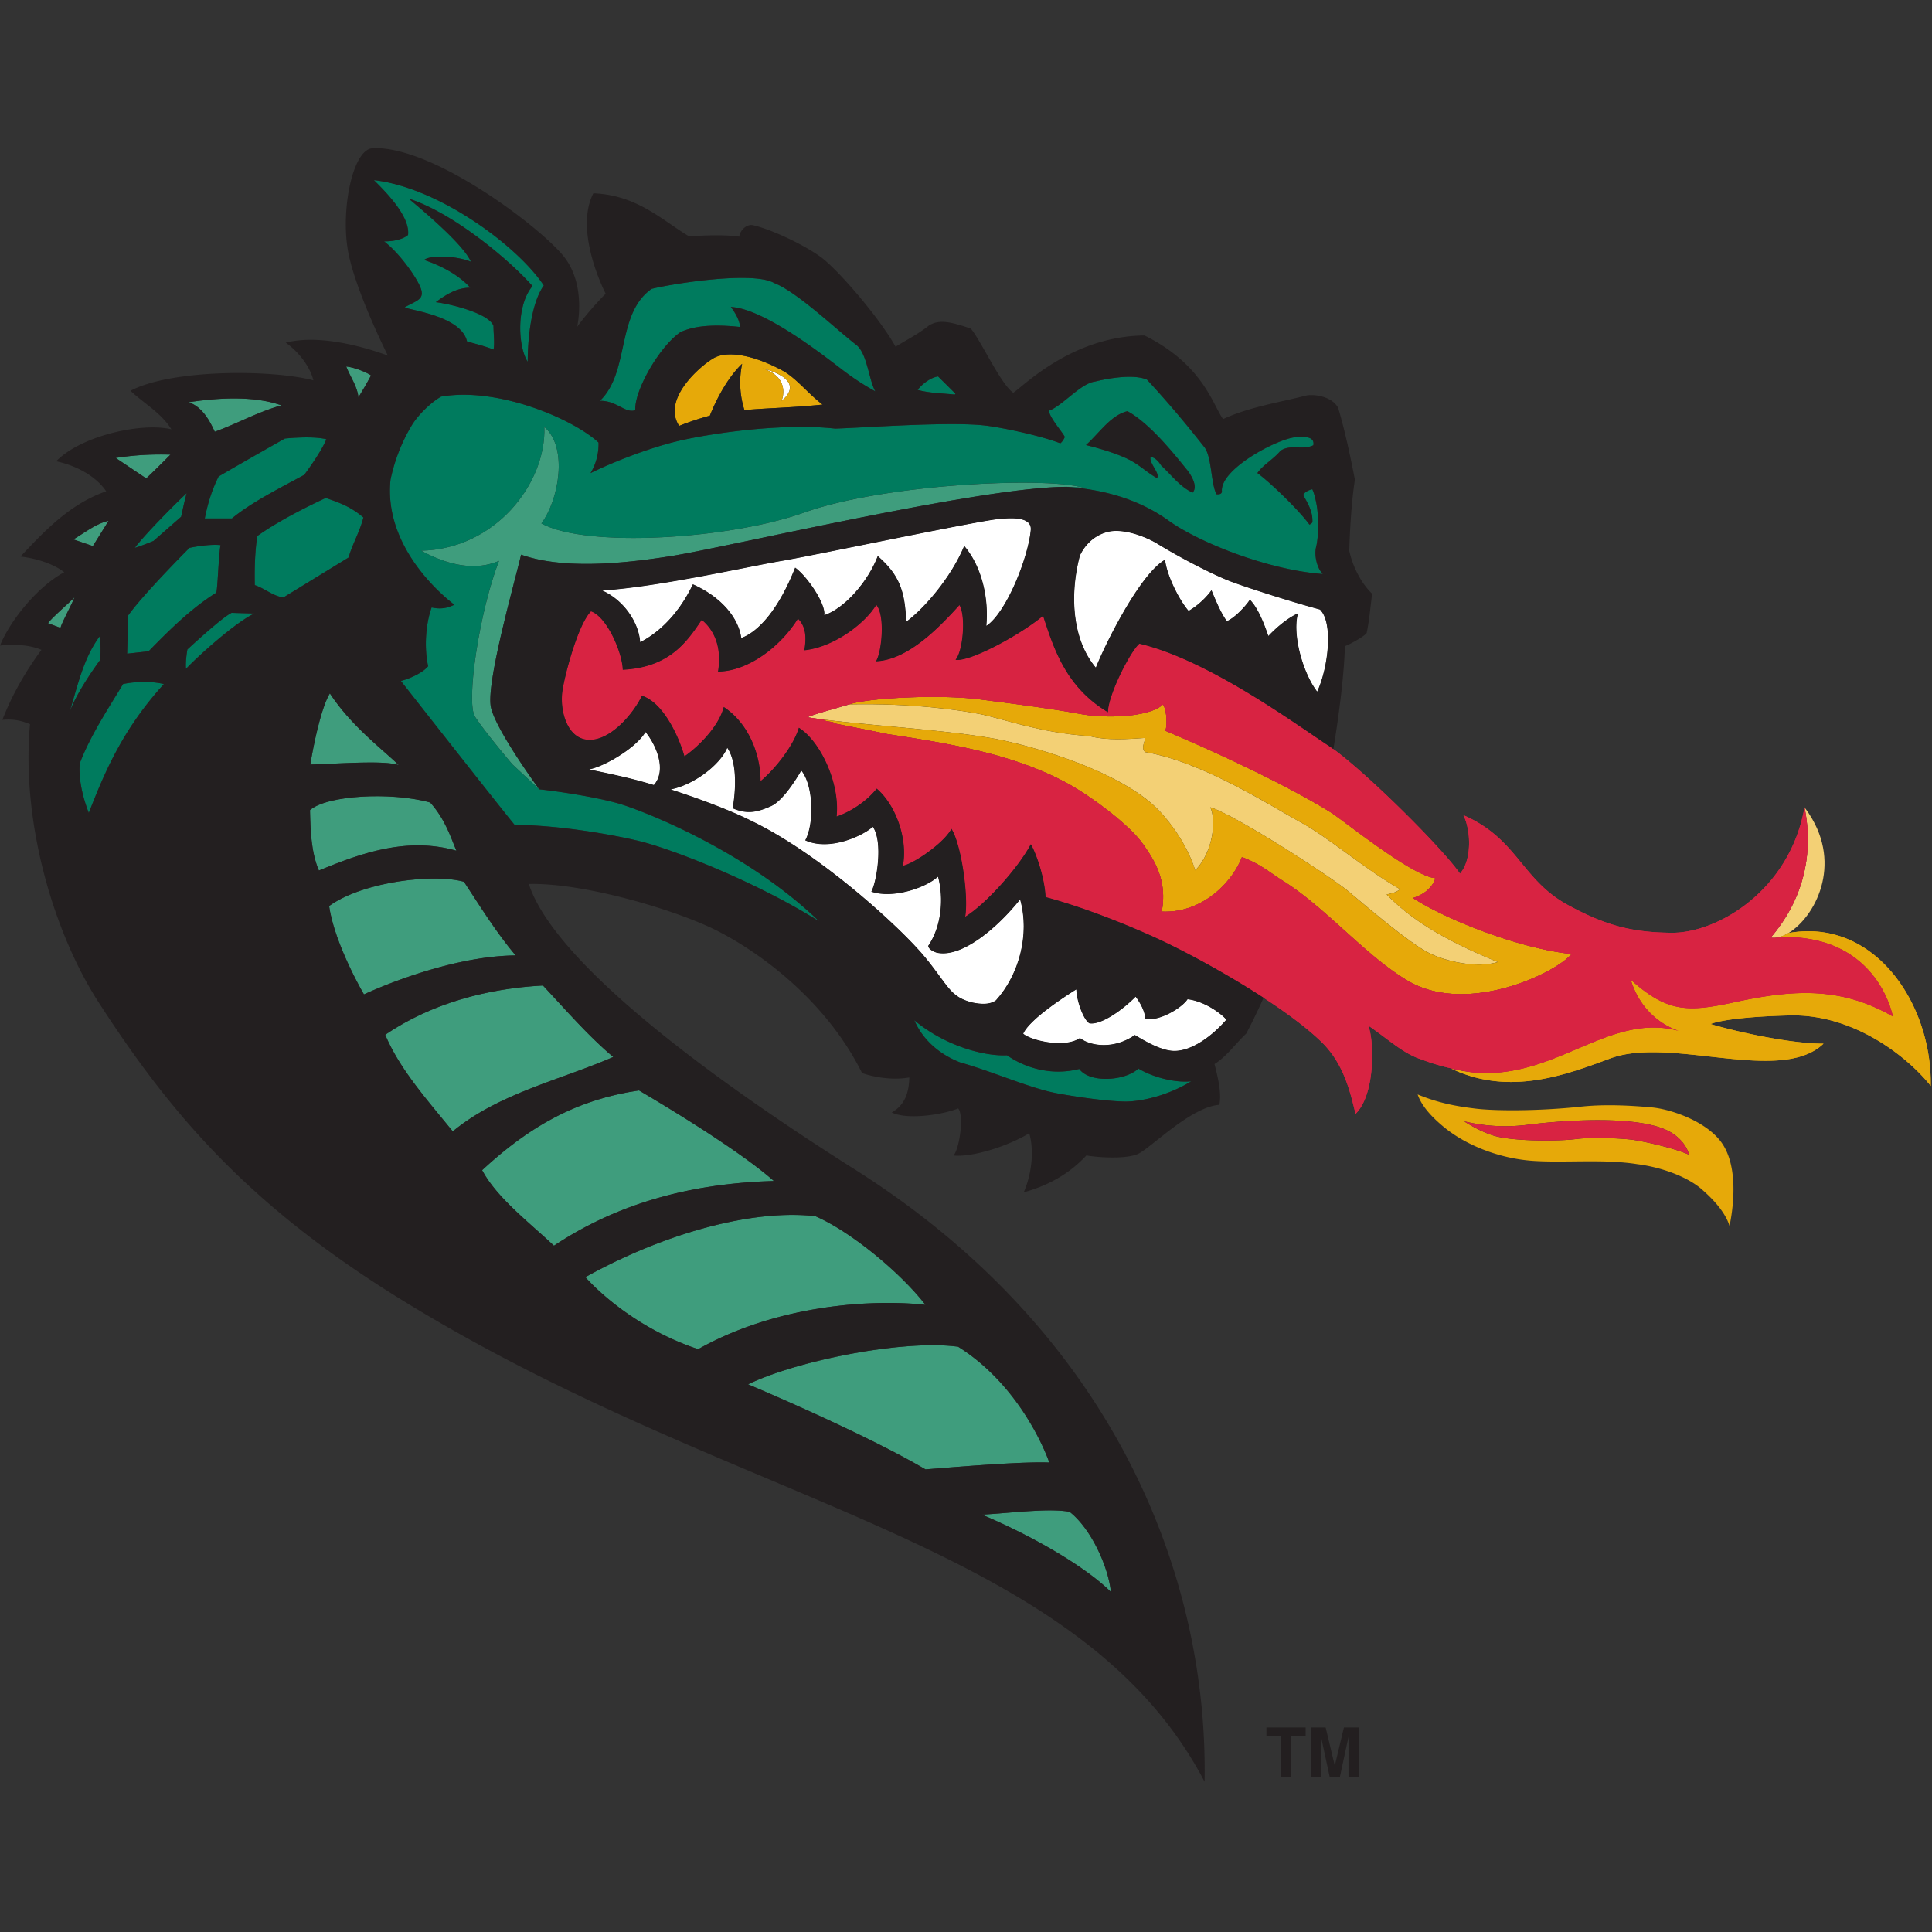 <svg xmlns="http://www.w3.org/2000/svg" width="200" height="200"><rect width="100%" height="100%" fill="#333333" stroke="none"/><g fill="none" fill-rule="evenodd"><path fill="#FFF" d="M103.311 53.74c-2.449.25-19.338 3.824-22.42 4.331-3.085.508-12.576 2.675-18.537 3.06 2.286 1.02 3.789 3.383 3.916 5.344 1.225-.613 3.668-2.247 5.455-5.992 2.936 1.312 4.726 3.459 5.013 5.563 1.79-.665 3.864-2.965 5.575-7.29 1.336.98 3.208 3.836 3.013 4.926 2.112-.707 4.527-3.475 5.538-6.123 2.192 1.91 2.84 3.59 2.94 6.806 1.76-1.284 4.624-4.504 6.009-7.86 1.9 2.225 2.553 5.573 2.29 8.289 2.124-1.425 4.344-7.152 4.597-9.92.134-1.474-2.251-1.25-3.389-1.135m24.165 6.487c-1.78-.662-5.281-2.464-7.659-3.93-1.163-.715-3.537-1.65-5.157-1.23-1.621.417-2.5 1.636-2.872 2.46-1.038 3.928-.85 8.605 1.651 11.588 1.062-2.676 4.64-9.767 7.168-11.176.196 1.714 1.534 4.281 2.44 5.3.97-.551 1.862-1.435 2.366-2.142.422 1.03.98 2.372 1.59 3.203.772-.307 1.89-1.482 2.384-2.221.875.873 1.52 2.608 1.914 3.76.743-.81 2.004-1.885 3.065-2.346-.615 2.258.55 6.241 1.988 8.104 1.15-2.49 1.685-7.146.28-8.494-3.037-.819-7.377-2.214-9.158-2.876m-8.911 45.237c-.06-.796-.516-1.626-1.004-2.287-1.196 1.24-3.516 2.962-4.777 2.762-.504-.234-1.293-2.013-1.366-3.515-.921.575-4.81 3.047-5.494 4.584.764.689 4.297 1.543 5.869.444 1.136.87 3.552 1.178 5.685-.31 1.103.661 2.712 1.603 4.008 1.643 1.943.06 4.15-1.698 5.465-3.235-.64-.718-2.317-1.903-4.013-2.108-.62.947-3.02 2.337-4.373 2.022m-17.871-1.679c.829.165 1.742.244 2.403-.233 2.392-2.657 3.516-6.81 2.503-10.435-2.379 2.972-6.075 6.099-8.644 5.503 0 0-.844-.254-.868-.705 1.367-2.013 1.624-4.88 1.015-7.16-1.216 1.127-4.663 2.336-6.908 1.548.548-.952 1.245-5.157.157-6.71-1.008.925-4.482 2.562-6.994 1.4.953-1.771.842-5.715-.411-7.226 0 0-1.688 3.047-3.125 3.686-1.258.56-2.41.93-3.985.216.243-1.23.607-4.554-.548-6.252-.773 1.823-3.548 3.867-5.855 4.306 0 0 5.173 1.627 8.513 3.332 7.08 3.445 15.356 11.043 17.808 14.026 2.45 2.981 2.572 4.129 4.939 4.704M66.82 75.776c-.882 1.576-4.187 3.564-5.835 3.875 2.185.45 4.525.935 6.699 1.615 1.343-1.523.283-4.08-.864-5.49m14.086-34.273c2.779-2.314-1.978-3.37-1.978-3.37 3.038.973 1.978 3.37 1.978 3.37"/><path fill="#FFF" d="M71.725 60.483c-1.787 3.745-4.23 5.379-5.455 5.992-.127-1.96-1.63-4.324-3.916-5.343 5.961-.386 15.452-2.553 18.536-3.06 3.083-.508 19.972-4.082 22.421-4.333 1.138-.115 3.523-.339 3.39 1.136-.254 2.767-2.474 8.494-4.597 9.919.262-2.716-.39-6.064-2.291-8.289-1.385 3.356-4.249 6.576-6.009 7.86-.1-3.216-.748-4.895-2.94-6.806-1.011 2.648-3.426 5.416-5.538 6.123.195-1.09-1.677-3.947-3.013-4.925-1.71 4.324-3.784 6.624-5.575 7.29-.287-2.105-2.077-4.252-5.013-5.564m64.629 11.113c-1.439-1.863-2.603-5.846-1.988-8.104-1.06.46-2.322 1.537-3.065 2.345-.394-1.15-1.039-2.886-1.914-3.759-.495.739-1.612 1.914-2.385 2.221-.61-.83-1.167-2.173-1.59-3.203-.503.707-1.396 1.59-2.366 2.142-.905-1.019-2.243-3.586-2.44-5.3-2.527 1.409-6.105 8.5-7.167 11.176-2.5-2.983-2.689-7.66-1.65-11.588.37-.824 1.25-2.043 2.871-2.46 1.62-.42 3.994.515 5.157 1.23 2.378 1.466 5.88 3.268 7.659 3.93 1.78.662 6.121 2.057 9.159 2.876 1.404 1.348.869 6.003-.281 8.494m-14.868 37.188c-1.296-.04-2.905-.982-4.008-1.643-2.133 1.488-4.55 1.18-5.685.31-1.572 1.1-5.105.245-5.869-.444.683-1.537 4.573-4.01 5.494-4.584.073 1.502.862 3.281 1.366 3.515 1.26.2 3.58-1.522 4.777-2.762.488.66.944 1.491 1.004 2.287 1.353.315 3.753-1.075 4.373-2.022 1.696.205 3.373 1.39 4.013 2.108-1.314 1.537-3.522 3.295-5.465 3.235m-18.389-5.233c-.66.477-1.574.398-2.403.233-2.367-.575-2.489-1.723-4.94-4.704-2.451-2.983-10.728-10.581-17.807-14.026-3.34-1.705-8.513-3.332-8.513-3.332 2.307-.439 5.082-2.483 5.855-4.306 1.155 1.698.791 5.023.548 6.252 1.575.714 2.727.345 3.985-.216 1.437-.639 3.125-3.686 3.125-3.686 1.253 1.511 1.364 5.455.411 7.227 2.512 1.161 5.986-.476 6.994-1.4 1.088 1.552.391 5.757-.157 6.71 2.245.787 5.692-.422 6.908-1.55.61 2.28.352 5.148-1.015 7.161.024.45.868.705.868.705 2.569.596 6.265-2.531 8.644-5.503 1.013 3.624-.11 7.778-2.503 10.435M67.684 81.266c-2.174-.68-4.514-1.165-6.7-1.615 1.65-.31 4.954-2.299 5.836-3.875 1.147 1.41 2.207 3.967.864 5.49"/><path fill="#F3D075" d="M183.303 97.062c.268.053.565.034.878-.048h.002c.308-.08.634-.225.962-.424 2.697-1.63 5.624-6.999 2.137-12.328-.02-.028-.034-.056-.053-.084h-.002v-.003q-.2-.3-.426-.6c.586 2.86.945 8.282-3.498 13.487m-63.185-13.006c1.96 2.129 3.098 4.406 3.614 6.047 1.897-1.967 2.186-5.258 1.554-6.534 2.565.775 12.44 7.159 14.232 8.647 1.79 1.492 6.174 5.263 8.324 6.39 1.82.954 5.07 1.643 7.211.986-5.924-2.436-9.092-4.529-11.508-6.997.482-.109.914-.162 1.394-.539-3.657-2.086-7.409-5.368-10.337-6.956-2.93-1.586-10.09-6.25-16.047-7.24-.458-.394-.057-1.015.006-1.47-1.805.118-3.913.301-5.838-.203-5.011-.295-9.142-1.867-11.432-2.296-2.14-.402-6.891-1.11-13.381-.975-.146.055-.647.196-1.258.368-1.198.338-2.827.798-3.051.972.502.081 1.061.159 1.662.234 5.41.686 14.319 1.185 18.829 2.212 5.289 1.197 12.732 3.775 16.026 7.354"/><path fill="#E6A909" d="M168.994 117.987c-.953-.129-4.045-.307-5.863-.072-1.815.234-6.27.234-8.288-.296-1.032-.273-2.224-.865-3.278-1.54 1.913.46 4.112.675 6.638.35 3.262-.413 11.33-1.072 14.603.7.916.497 1.782 1.366 2.038 2.403-1.778-.772-4.9-1.414-5.85-1.545m9.217.286c-.488-.679-1.17-1.266-1.939-1.761-1.735-1.113-3.91-1.746-5.275-1.874-1.969-.18-4.744-.354-7.264-.086-4.66.496-9.041.444-10.953.214-1.139-.138-2.256-.303-3.449-.611a19 19 0 0 1-2.577-.86c.41 1.2 1.441 2.304 2.577 3.26l.173.143c2.362 1.933 5.8 3.222 9.09 3.466s7.384-.21 10.907.352c2.434.308 5.087 1.254 6.633 2.572.049.041.091.081.138.124 1.467 1.282 2.449 2.596 2.768 3.71.584-2.866.721-6.487-.83-8.649m21.658-5.861c.14-8.522-5.838-17.42-14.723-15.822a3.7 3.7 0 0 1-.964.424c10.245-.356 11.76 8.206 11.76 8.206-5.318-3.051-10.16-2.821-16.327-1.484-4.903 1.066-6.99 1.086-10.797-2.31.83 2.753 2.799 4.554 4.954 5.288-7.276-1.977-12.843 5.216-21.464 4.282a15 15 0 0 1-2.05-.365c6.007 2.856 11.837.637 16.448-1.068 6.261-2.319 17.61 2.732 22.064-1.523-3.279.013-8.695-1.147-11.695-2.03 0 0 1.439-.723 8.185-.895 6.75-.172 12.368 4.444 14.609 7.297"/><path fill="#E6A909" d="M199.868 112.412c.14-8.522-5.838-17.42-14.723-15.822a3.7 3.7 0 0 1-.962.424c10.244-.355 11.759 8.206 11.759 8.206-5.319-3.051-10.16-2.821-16.328-1.484-4.903 1.066-6.99 1.086-10.797-2.31.83 2.753 2.799 4.554 4.954 5.288-7.276-1.977-12.843 5.216-21.464 4.282a15 15 0 0 1-2.05-.365c6.007 2.856 11.837.637 16.448-1.068 6.261-2.319 17.61 2.732 22.064-1.523-3.279.013-8.695-1.147-11.695-2.03 0 0 1.439-.723 8.185-.895 6.75-.172 12.368 4.444 14.609 7.297m-37.176-13.658c-5.207-.524-12.807-3.449-16.417-5.788 1.189-.39 2.015-1.09 2.322-2.057-2.423-.195-9.61-6.055-10.874-6.836-6.51-4.024-17.08-8.425-17.08-8.425.218-.652.121-2.257-.264-2.717-1.26 1.235-5.643 1.523-8.637.96-2.993-.563-8.23-1.223-10.423-1.505-3.894-.5-11.33-.176-13.41.53 6.49-.135 11.241.573 13.382.975 2.29.429 6.42 2 11.432 2.296 1.925.504 4.033.32 5.838.203-.063.455-.464 1.076-.006 1.47 5.957.99 13.117 5.654 16.047 7.24 2.928 1.588 6.68 4.87 10.337 6.956-.48.377-.912.43-1.394.539 2.416 2.468 5.584 4.561 11.508 6.997-2.14.657-5.39-.032-7.211-.985-2.15-1.128-6.534-4.9-8.324-6.39-1.792-1.489-11.667-7.873-14.232-8.648.632 1.276.343 4.567-1.554 6.534-.516-1.641-1.653-3.918-3.614-6.047-3.294-3.579-10.737-6.157-16.026-7.354-4.51-1.027-13.419-1.526-18.83-2.212.222.28.947.135 1.181.414.336.068 4.027.786 5.375 1.081 6.447.993 13.257 2.052 19.021 5.296 2.622 1.522 6.13 4.208 7.462 6.07 1.333 1.864 2.534 3.935 1.959 7.017 4.154.212 7.304-3.01 8.306-5.642 2.004.771 2.805 1.559 4.178 2.418 4.511 2.81 8.528 7.718 12.947 10.36 6.14 3.669 15.374-.767 17.001-2.75M80.906 41.503s1.06-2.397-1.978-3.37c0 0 4.757 1.056 1.978 3.37m-3.845.95c2.419-.219 5.148-.254 8.101-.572-1.373-.989-2.732-2.747-4.13-3.505-3.29-1.78-5.875-2.038-7.155-1.3-1.364.785-5.397 4.231-3.57 7.016 0 0 1.1-.476 2.964-1.004l.212-.055c.817-2.063 2.033-4.143 3.341-5.368a9.5 9.5 0 0 0 .237 4.789"/><path fill="#D82342" d="M145.69 101.504c-4.418-2.642-8.435-7.55-12.946-10.36-1.373-.86-2.174-1.647-4.178-2.418-1.002 2.632-4.152 5.854-8.306 5.642.575-3.082-.626-5.153-1.959-7.017-1.333-1.862-4.84-4.548-7.462-6.07-5.764-3.244-12.574-4.303-19.021-5.296-1.348-.295-5.039-1.013-5.375-1.081-.234-.279-.96-.135-1.18-.414-.6-.075-1.16-.153-1.662-.234.224-.174 1.853-.634 3.051-.972.138-.099.44-.202 1.258-.368 2.08-.706 9.515-1.03 13.41-.53 2.192.282 7.43.942 10.422 1.505 2.994.563 7.377.275 8.637-.96.385.46.482 2.065.264 2.717 0 0 10.57 4.4 17.08 8.425 1.264.78 8.451 6.64 10.874 6.836-.307.967-1.133 1.666-2.322 2.057 3.61 2.339 11.21 5.264 16.417 5.788-1.627 1.983-10.862 6.419-17.001 2.75m38.491-4.49c-.313.082-.61.1-.878.048 4.443-5.205 4.084-10.628 3.498-13.487-1.518 8.624-9.043 13.042-13.79 12.988-4.061-.047-6.78-.74-10.7-2.874-4.84-2.633-5.182-6.84-10.82-9.303.768 1.53.912 4.61-.354 6.054-1.793-2.603-9.482-10.259-13.106-12.893a17 17 0 0 0-.516-.361c-3.58-2.365-12.459-8.878-19.565-10.553-.927.779-3.237 5.29-3.255 7.096-4.384-2.61-5.624-6.636-6.717-9.98-2.39 1.999-7.635 4.818-9.063 4.551.766-.888 1.086-4.484.41-5.661-1.902 2.085-5.228 5.686-8.649 5.82.56-.83 1.005-4.643.04-5.848-1.183 1.956-4.414 4.396-7.455 4.706.154-.924.313-2.32-.658-3.273-1.82 2.939-5.203 5.463-8.274 5.478.355-2.186-.163-4.102-1.687-5.356-1.524 2.283-3.35 4.93-8.175 5.167-.042-1.74-1.617-5.462-3.284-6.047-1.394 1.389-2.836 7.012-2.987 8.457-.214 2.076.649 5.076 3.133 4.829 2.147-.217 4.303-2.831 5.12-4.551 2.243.698 3.86 4.314 4.404 6.272 1.233-.838 3.523-2.972 4.069-5.108 2.719 1.79 3.82 5.145 3.813 7.674 1.581-1.312 3.444-3.746 3.961-5.528 2.259 1.422 4.278 5.791 3.91 9.195 1.334-.456 3.017-1.472 4.15-2.89 2.016 1.707 3.234 5.286 2.716 7.979 1.09-.188 4.24-2.337 5.019-3.82 1.01 1.555 1.8 6.994 1.426 9.106 2.16-1.323 5.527-5.118 6.795-7.513.665 1.18 1.453 3.684 1.523 5.476 4.07 1.075 9.23 3.155 12.498 4.73 2.642 1.275 6.55 3.398 10.071 5.692 2.326 1.517 4.486 3.107 5.995 4.575 2.342 2.277 2.987 5.24 3.526 7.446 2.146-2.097 1.9-7.909 1.295-9.153 2.032 1.364 3.658 2.958 5.592 3.537 1.455.573 3.247 1.012 5.095 1.305 8.62.934 14.188-6.26 21.464-4.282-2.155-.734-4.123-2.535-4.954-5.287 3.807 3.395 5.894 3.375 10.797 2.309 6.168-1.337 11.01-1.567 16.328 1.484 0 0-1.516-8.562-11.76-8.206"/><path fill="#D82342" d="M145.69 101.504c-4.418-2.642-8.435-7.55-12.946-10.36-1.373-.86-2.174-1.647-4.178-2.418-1.002 2.632-4.152 5.854-8.306 5.642.575-3.082-.626-5.153-1.959-7.017-1.333-1.862-4.84-4.548-7.462-6.07-5.764-3.244-12.574-4.303-19.021-5.296-1.348-.295-5.039-1.013-5.375-1.081-.234-.279-.96-.135-1.18-.414-.6-.075-1.16-.153-1.662-.234.224-.174 1.853-.634 3.051-.972.61-.172 1.112-.313 1.258-.368 2.08-.706 9.515-1.03 13.41-.53 2.192.282 7.43.942 10.422 1.505 2.994.563 7.377.275 8.637-.96.385.46.482 2.065.264 2.717 0 0 10.57 4.4 17.08 8.425 1.264.78 8.451 6.64 10.874 6.836-.307.967-1.133 1.666-2.322 2.057 3.61 2.339 11.21 5.264 16.417 5.788-1.627 1.983-10.862 6.419-17.001 2.75m28.081 5.21c-2.155-.734-4.123-2.535-4.954-5.287 3.807 3.395 5.894 3.375 10.797 2.309 6.168-1.337 11.01-1.567 16.328 1.484 0 0-1.515-8.56-11.759-8.206h-.002c-.313.082-.61.1-.878.048 4.443-5.205 4.084-10.628 3.498-13.487-1.518 8.624-9.043 13.042-13.79 12.988-4.061-.047-6.78-.74-10.7-2.874-4.84-2.633-5.182-6.84-10.82-9.303.768 1.53.912 4.61-.354 6.054-1.883-2.733-10.272-11.044-13.622-13.254-3.58-2.365-12.459-8.878-19.565-10.553-.927.779-3.237 5.29-3.255 7.096-4.384-2.61-5.624-6.636-6.717-9.98-2.39 1.999-7.635 4.818-9.063 4.551.766-.888 1.086-4.484.41-5.661-1.902 2.085-5.228 5.686-8.649 5.82.56-.83 1.005-4.643.04-5.848-1.183 1.956-4.414 4.396-7.455 4.706.154-.924.313-2.32-.658-3.273-1.82 2.939-5.203 5.463-8.274 5.478.355-2.186-.163-4.102-1.687-5.356-1.524 2.283-3.35 4.93-8.175 5.167-.042-1.74-1.617-5.462-3.284-6.047-1.394 1.389-2.836 7.012-2.987 8.457-.214 2.076.649 5.076 3.133 4.829 2.147-.217 4.303-2.831 5.12-4.551 2.243.698 3.86 4.314 4.404 6.272 1.233-.838 3.523-2.972 4.069-5.108 2.719 1.79 3.82 5.145 3.813 7.674 1.581-1.312 3.444-3.746 3.961-5.528 2.259 1.422 4.278 5.791 3.91 9.195 1.334-.456 3.017-1.472 4.15-2.89 2.016 1.707 3.234 5.286 2.716 7.979 1.09-.188 4.24-2.337 5.019-3.82 1.01 1.555 1.8 6.994 1.426 9.106 2.16-1.323 5.527-5.118 6.795-7.513.665 1.18 1.453 3.684 1.523 5.476 4.07 1.075 9.23 3.155 12.498 4.73 4.389 2.117 12.27 6.579 16.066 10.267 2.342 2.277 2.987 5.24 3.526 7.446 2.146-2.097 1.9-7.909 1.295-9.153 2.032 1.364 3.658 2.958 5.592 3.537 1.455.573 3.247 1.012 5.095 1.305 8.62.934 14.188-6.26 21.464-4.282m-.966 10.416c-3.273-1.773-11.34-1.114-14.603-.7a18.2 18.2 0 0 1-6.638-.352c1.054.676 2.246 1.268 3.278 1.54 2.017.53 6.473.53 8.288.297 1.818-.235 4.91-.057 5.863.072.95.131 4.072.773 5.85 1.545-.256-1.037-1.122-1.906-2.038-2.403"/><path fill="#3F9D7D" d="m4.973 64.514 1.289.483c.148-.591 1.252-2.577 1.448-3.168-.394.444-2.441 2.193-2.737 2.685m6.267-10.602c-1.33.296-2.465 1.234-3.647 1.925l2.021.69zm6.409-6.851c-2.12-.051-3.746.049-5.67.344l3.156 2.12c.79-.741 1.824-1.775 2.514-2.464m4.585-2.367c2.317-.837 4.534-2.089 6.9-2.73-2.91-1.034-6.652-.771-9.612-.327 1.48.494 2.238 2.045 2.712 3.057m16.173-5.823c-.325-.27-1.685-.845-2.565-.93.393 1.035 1.161 2.06 1.26 3.194.798-1.3 1.305-2.264 1.305-2.264m44.837 14.187c-7.732 2.762-22.57 3.689-27.2 1.125 1.795-2.412 2.797-7.852.306-9.985.2 5.856-5.1 12.656-12.763 12.805 3.012 1.64 5.775 2.058 8.068 1.057-2.047 5.314-3.44 14.654-2.48 16.136 1.047 1.625 3.865 4.929 3.865 4.929l2.78 2.586s-4.428-6.033-4.989-8.445 2.3-12.437 3.113-15.84v-.007c4.154 1.472 10.047 1.032 15.705.116 5.877-.947 32.065-7.164 40.785-7.138.887.002 1.592.067 2.078.212-3.445-1.358-20.834-.565-29.268 2.449M115 164.796c-.251-2.549-2.021-6.529-4.27-8.291-2.139-.418-6.38.15-9.081.29 5.953 2.517 11.057 5.705 13.351 8.001M34.148 71.78c-.955 1.552-1.777 5.783-2.021 7.364 2.995-.08 7.602-.454 9.148.055-1.62-1.584-4.911-4.03-7.127-7.419m13.096 16.286c-.571-1.36-1.173-3.283-2.71-4.988-4.095-1.132-10.747-.74-12.443.79.046 2.127.12 4.362.922 6.25 4.485-1.859 9.195-3.49 14.231-2.052m.788 3.218c-2.996-.863-10.38-.07-13.96 2.507.574 4.008 3.606 9.149 3.606 9.149s8.313-3.959 15.7-4.035c-2.01-2.382-3.658-5.054-5.346-7.621m-1.162 25.833c4.8-3.953 11.122-5.308 16.614-7.7-2.59-2.176-4.893-4.854-7.274-7.397-5.745.3-11.545 1.84-16.333 5.097 1.506 3.596 4.46 6.884 6.993 10m10.475 11.837c6.924-4.606 14.683-6.474 22.77-6.698-3.382-2.98-10.252-7.194-13.968-9.375-6.392.944-11.253 3.642-16.238 8.255 1.504 2.843 4.914 5.446 7.436 7.818m14.925 10.714c8.163-4.593 17.957-5.201 23.534-4.593-2.678-3.443-7.845-7.653-11.417-9.184-6.888-.765-16.132 2.05-23.79 6.315 0 0 4.21 4.975 11.672 7.462m23.535 12.439c3.561-.275 10.035-.827 12.82-.705 0 0-2.552-7.653-9.439-11.99-5.614-.766-16.584 1.404-21.749 3.892 0 0 11.86 4.973 18.368 8.803"/><path fill="#007B5E" d="M116.714 42.567c2.533 1.359 5.514 5.303 6.107 6.002.375.441 1.257 1.737.643 2.421-1.28-.565-2.13-1.749-3.258-2.802-.213-.329-.576-.823-1.097-.893-.207.628 1.033 1.742.663 2.196-1.097-.595-1.87-1.455-3.17-2.047-1.3-.595-2.963-1.077-4.182-1.37 1.35-1.202 2.55-3.093 4.294-3.507M55.819 81.71l-2.78-2.586s-2.817-3.304-3.865-4.929c-.958-1.482.434-10.822 2.481-16.136-2.293 1.001-5.056.583-8.068-1.057 7.664-.149 12.964-6.949 12.763-12.805 2.491 2.133 1.489 7.573-.305 9.985 4.63 2.564 19.467 1.637 27.199-1.125 8.434-3.014 25.823-3.807 29.268-2.45-.486-.144-1.191-.21-2.078-.211 3.818.288 7.45 1.268 10.573 3.522 2.977 2.148 10.136 5.081 15.934 5.504-.612-.594-.913-1.943-.697-2.802.321-1.287.188-3.43.106-4.027s-.293-1.555-.504-1.95c-.366.096-.704.224-.95.584.487.884 1.002 1.708.964 2.787-.03.164-.18.23-.306.293-1.135-1.553-4.035-4.343-5.388-5.338.617-.879 1.596-1.363 2.396-2.307 1.07-.713 2.261-.02 3.394-.567.199-1.054-1.315-.873-1.806-.84-1.879.134-7.893 3.313-7.659 5.622-.031.327-.397.291-.551.291-.608-1.084-.479-3.966-1.298-4.92-1.917-2.434-3.71-4.574-5.904-6.946-1.738-.764-5.38.196-5.38.196-1.497.185-3.396 2.534-4.773 3.016.027.686 1.517 2.365 1.64 2.726-.093.228-.277.522-.464.652-1.92-.758-5.879-1.61-7.718-1.833-3.687-.451-12.753.23-15.595.309-5.379-.592-12.646.46-16.08 1.247-3.133.716-7.088 2.29-9.236 3.363a5.83 5.83 0 0 0 .828-3.166c-2.69-2.488-10.491-5.782-16.302-4.753-1.063.618-2.319 1.834-2.995 2.91a18.1 18.1 0 0 0-2.238 5.696c-.626 5.972 3.813 10.767 6.61 12.94-.436.191-1.151.548-2.354.278-.586 1.63-.801 4.064-.361 6.086-.583.697-1.871 1.27-2.82 1.521 0 0 9.001 11.48 11.768 14.901 4.213.024 9.55.877 12.875 1.67 3.325.796 12.026 4.153 18.657 8.32-7.634-7.389-18.443-11.539-20.795-12.21-2.353-.673-6.413-1.285-8.186-1.461M15.89 55.995l2.863-2.505s.357-1.72.573-2.434c-1.036.938-4.367 4.297-5.369 5.657.93-.289 1.932-.718 1.932-.718m-5.586 9.896c-1.774 2.417-2.316 5.375-3.204 8.137.693-2.27 3.278-5.72 3.278-5.72s.11-1.623-.074-2.417m2.437 4.922c-1.528 2.515-3.449 5.45-4.483 8.212-.149 1.627.332 3.6.936 5.128 1.757-4.534 3.619-8.758 7.77-13.34-1.182-.296-2.934-.286-4.223 0m.521-7.09-.098 3.945 2.22-.248c2.07-2.118 4.386-4.434 7-6.061.147-.346.235-3.717.443-4.933-1.337-.13-3.214.287-3.214.287s-4.784 4.786-6.351 7.01m6.137 3.51s-.215 1.146-.144 2.004c1.504-1.574 5.313-4.938 7.088-5.725l-2.364-.072c-1.059.513-4.58 3.793-4.58 3.793M21.2 53.667h2.809c2.021-1.676 5.12-3.227 7.485-4.509 0 0 1.701-2.258 2.293-3.686-1.473-.379-4.296-.072-4.296-.072s-4.7 2.65-6.862 3.927c-.69 1.382-1.135 2.81-1.43 4.34m16.416-.099c-1.252-1.08-2.397-1.509-3.894-2.022-2.218 1.036-5.024 2.469-7.094 3.948-.246 1.774-.285 3.364-.252 5.076 1.035.342 1.873 1.131 2.959 1.28l6.755-4.141c.344-1.283 1.182-2.71 1.526-4.141m80.235 57.047c-1.367 1.291-5.059 1.537-6.122.04-3.138.796-5.893-.293-7.483-1.414-2.283.118-6.367-.922-9.597-3.627.878 2.03 2.591 3.525 4.737 4.364 3.438.965 7.295 2.705 10.077 3.21 2.782.51 5.736.857 7.153.843 1.417-.016 4.151-.533 6.699-2.096-1.686.178-4.005-.43-5.464-1.32"/><path fill="#007B5E" d="m98.904 40.75-1.797-1.78c-.704.095-1.593.71-2.115 1.395 1.22.335 2.505.343 3.85.483zm-33.14 1.717c-.107-2.104 2.56-6.655 4.675-8.081 1.593-.743 3.793-.797 6.162-.537-.007-.904-.945-2.069-.945-2.069 3.516.162 9.887 5.244 11.677 6.605 1.766 1.342 3.282 2.128 3.282 2.128-.667-1.15-.822-3.812-1.918-4.767-1.951-1.484-6.194-5.545-8.545-6.443-2.224-1.29-10.682.09-12.702.6-3.709 2.625-2.221 8.6-5.35 11.59 1.753-.031 2.612 1.33 3.664.974M43.605 29.988c.3 1.051-.585 1.168-1.704 1.823.339.292 5.85.855 6.445 3.535.98.282 1.765.46 2.749.844.125-.707-.007-1.647-.012-2.47-.546-1.35-4.696-2.294-5.968-2.44 1.128-.842 2.2-1.484 3.567-1.5-.937-1.06-2.582-2.133-4.767-2.868.466-.481 3.205-.498 4.844.188-.727-1.6-3.876-4.393-6.453-6.54 4.723 1.505 10.593 6.515 12.818 9.052-1.723 2.045-1.498 6.317-.496 7.841.001-2.638.42-6.154 1.664-7.903-2.677-4.05-10.837-10.134-17.588-10.904 1.668 1.629 3.745 3.918 3.536 5.68-.436.384-1.366.674-2.48.659 1.624 1.229 3.547 3.951 3.845 5.003"/><path fill="#231F20" d="M122.938 103.441c1.696.205 3.373 1.39 4.013 2.108-1.314 1.537-3.522 3.295-5.465 3.235-1.296-.04-2.905-.982-4.008-1.643-2.133 1.488-4.55 1.18-5.685.31-1.572 1.1-5.105.245-5.869-.444.683-1.537 4.573-4.01 5.494-4.584.073 1.502.862 3.281 1.366 3.515 1.26.2 3.58-1.522 4.777-2.762.488.66.944 1.491 1.004 2.287 1.353.315 3.753-1.075 4.373-2.022m-6.323 10.59c-1.417.014-4.37-.334-7.153-.844-2.782-.504-6.639-2.244-10.077-3.209-2.146-.839-3.859-2.335-4.737-4.364 3.23 2.705 7.314 3.745 9.597 3.627 1.59 1.121 4.345 2.21 7.483 1.414 1.063 1.497 4.755 1.251 6.122-.04 1.459.89 3.778 1.498 5.464 1.32-2.548 1.563-5.282 2.08-6.7 2.096M77.947 85.054c-3.34-1.705-8.513-3.332-8.513-3.332 2.307-.439 5.082-2.483 5.855-4.306 1.155 1.698.791 5.023.548 6.252 1.575.714 2.727.345 3.985-.216 1.437-.639 3.125-3.686 3.125-3.686 1.253 1.511 1.364 5.455.411 7.227 2.512 1.161 5.986-.476 6.994-1.4 1.088 1.552.391 5.757-.157 6.71 2.245.787 5.692-.422 6.908-1.55.61 2.28.352 5.148-1.015 7.161.024.45.868.705.868.705 2.569.596 6.265-2.531 8.644-5.503 1.013 3.624-.11 7.778-2.503 10.435-.66.477-1.574.398-2.403.233-2.367-.575-2.489-1.723-4.94-4.704-2.451-2.983-10.728-10.581-17.807-14.026M66.143 87.06c-3.325-.792-8.662-1.645-12.875-1.669-2.767-3.42-11.768-14.9-11.768-14.9.949-.253 2.237-.825 2.82-1.522-.44-2.022-.225-4.456.361-6.086 1.203.27 1.918-.087 2.354-.279-2.797-2.172-7.236-6.967-6.61-12.939a18.1 18.1 0 0 1 2.238-5.696c.676-1.076 1.932-2.292 2.995-2.91 5.81-1.029 13.612 2.265 16.302 4.753.03.947-.184 2.1-.828 3.166 2.148-1.073 6.103-2.647 9.235-3.363 3.435-.787 10.702-1.84 16.08-1.247 2.843-.08 11.91-.76 15.596-.31 1.84.224 5.797 1.076 7.718 1.834.187-.13.371-.424.464-.652-.123-.361-1.613-2.04-1.64-2.726 1.377-.482 3.276-2.83 4.774-3.016 0 0 3.64-.96 5.379-.196 2.193 2.372 3.987 4.512 5.904 6.945.82.955.69 3.837 1.298 4.921.154 0 .52.036.551-.29-.234-2.31 5.78-5.489 7.659-5.622.491-.034 2.005-.215 1.806.839-1.133.547-2.323-.146-3.394.567-.8.944-1.78 1.428-2.396 2.307 1.353.995 4.253 3.785 5.388 5.338.125-.064.276-.13.306-.293.038-1.079-.477-1.903-.964-2.787.246-.36.584-.488.95-.584.211.395.422 1.353.504 1.95s.215 2.74-.106 4.027c-.216.86.085 2.208.697 2.802-5.798-.423-12.957-3.356-15.934-5.504-3.123-2.254-6.755-3.234-10.573-3.522-8.72-.026-34.908 6.191-40.785 7.138-5.658.916-11.551 1.356-15.705-.116v.006c-.812 3.404-3.674 13.43-3.113 15.84.56 2.413 4.988 8.446 4.988 8.446 1.773.176 5.833.788 8.186 1.46S77.166 87.993 84.8 95.382c-6.631-4.167-15.332-7.524-18.657-8.32m-9.933 14.96c2.38 2.542 4.685 5.22 7.274 7.397-5.492 2.391-11.813 3.746-16.614 7.699-2.533-3.116-5.487-6.404-6.993-10 4.788-3.257 10.588-4.798 16.333-5.097m23.904 20.235c-8.086.224-15.845 2.092-22.77 6.698-2.52-2.372-5.931-4.975-7.435-7.818 4.985-4.613 9.846-7.311 16.238-8.255 3.716 2.18 10.586 6.395 13.967 9.375m4.273 3.635c3.572 1.531 8.739 5.741 11.417 9.184-5.577-.608-15.371 0-23.535 4.593-7.462-2.487-11.672-7.462-11.672-7.462 7.658-4.265 16.902-7.08 23.79-6.315m14.798 13.522c6.887 4.336 9.44 11.99 9.44 11.99-2.786-.123-9.26.429-12.82.704-6.508-3.83-18.369-8.803-18.369-8.803 5.165-2.488 16.135-4.658 21.75-3.891m11.544 17.092c2.25 1.762 4.02 5.742 4.271 8.291-2.294-2.296-7.398-5.484-13.351-8 2.7-.14 6.942-.709 9.08-.291M34.072 93.79c3.58-2.576 10.964-3.37 13.96-2.507 1.688 2.567 3.337 5.239 5.346 7.621-7.387.076-15.7 4.035-15.7 4.035s-3.032-5.141-3.606-9.15m-1.981-9.923c1.696-1.53 8.348-1.922 12.442-.79 1.538 1.705 2.14 3.627 2.711 4.988-5.036-1.437-9.746.193-14.23 2.052-.804-1.888-.877-4.123-.923-6.25M26.375 60.57c-.033-1.712.006-3.302.252-5.076 2.07-1.48 4.876-2.912 7.094-3.948 1.497.513 2.642.942 3.894 2.022-.344 1.43-1.182 2.858-1.526 4.141l-6.755 4.14c-1.086-.148-1.924-.937-2.959-1.279m-7.121 8.667c-.07-.858.144-2.004.144-2.004s3.521-3.28 4.58-3.793l2.364.072c-1.775.787-5.584 4.151-7.088 5.725M9.194 84.153c-.605-1.528-1.086-3.501-.937-5.128 1.034-2.762 2.955-5.697 4.483-8.212 1.289-.286 3.04-.296 4.223 0-4.151 4.582-6.013 8.806-7.77 13.34m1.109-18.262c.185.794.074 2.417.074 2.417s-2.585 3.45-3.278 5.72c.888-2.762 1.43-5.72 3.204-8.137m-5.33-1.377c.296-.492 2.343-2.241 2.737-2.685-.196.591-1.3 2.577-1.448 3.168zm6.267-10.602-1.626 2.615-2.021-.69c1.182-.691 2.317-1.629 3.647-1.925m6.409-6.851c-.69.69-1.724 1.723-2.514 2.465l-3.156-2.12c1.924-.296 3.55-.396 5.67-.345m1.677 3.995c-.216.715-.573 2.434-.573 2.434l-2.864 2.505s-1.001.43-1.932.718c1.002-1.36 4.333-4.72 5.37-5.657m9.808-9.092c-2.366.641-4.583 1.893-6.9 2.73-.474-1.012-1.233-2.563-2.712-3.057 2.96-.444 6.702-.707 9.612.327m-6.308 14.462c-.208 1.216-.296 4.587-.444 4.933-2.613 1.627-4.93 3.943-7 6.061l-2.219.248.098-3.945c1.567-2.224 6.351-7.01 6.351-7.01s1.877-.416 3.214-.287m10.96-10.954c-.59 1.428-2.292 3.686-2.292 3.686-2.365 1.282-5.464 2.833-7.485 4.509h-2.81c.295-1.53.74-2.958 1.43-4.34C24.79 48.049 29.49 45.4 29.49 45.4s2.823-.307 4.296.072m4.621-6.6s-.507.964-1.306 2.263c-.098-1.135-.866-2.159-1.26-3.194.881.085 2.24.66 2.566.93m2.868 40.327c-1.546-.51-6.153-.136-9.148-.055.244-1.581 1.066-5.812 2.021-7.364 2.216 3.39 5.508 5.835 7.127 7.419M39.76 24.985c1.114.015 2.044-.275 2.48-.659.209-1.762-1.868-4.051-3.536-5.68 6.751.77 14.911 6.855 17.588 10.904-1.244 1.75-1.663 5.265-1.664 7.903-1.002-1.524-1.227-5.796.496-7.841-2.225-2.537-8.095-7.547-12.818-9.052 2.577 2.147 5.726 4.94 6.453 6.54-1.64-.686-4.378-.67-4.844-.188 2.185.735 3.83 1.808 4.767 2.868-1.368.016-2.44.658-3.567 1.5 1.272.146 5.422 1.09 5.968 2.44.005.823.137 1.763.012 2.47-.984-.384-1.769-.562-2.749-.844-.596-2.68-6.106-3.243-6.445-3.535 1.12-.655 2.003-.772 1.704-1.823-.298-1.052-2.221-3.774-3.845-5.003m33.723 18.048c-.07.02-.143.035-.212.055-1.864.528-2.964 1.004-2.964 1.004-1.827-2.785 2.206-6.23 3.57-7.016 1.28-.738 3.865-.48 7.154 1.3 1.4.758 2.758 2.516 4.131 3.505-2.953.318-5.682.353-8.1.573a9.5 9.5 0 0 1-.238-4.789c-1.308 1.225-2.524 3.305-3.34 5.368m-6.033-13.13c2.02-.51 10.478-1.89 12.702-.6 2.351.898 6.594 4.959 8.545 6.443 1.096.955 1.251 3.616 1.918 4.767 0 0-1.516-.786-3.282-2.128-1.79-1.361-8.161-6.443-11.677-6.605 0 0 .938 1.165.945 2.07-2.37-.261-4.569-.207-6.162.536-2.115 1.426-4.782 5.977-4.675 8.08-1.052.357-1.911-1.004-3.664-.972 3.129-2.99 1.641-8.966 5.35-11.592m29.657 9.066 1.797 1.781-.061.098c-1.346-.14-2.63-.148-3.851-.483.522-.684 1.411-1.3 2.115-1.396m39.247 32.627c-1.439-1.863-2.603-5.846-1.988-8.104-1.06.46-2.322 1.537-3.065 2.345-.394-1.15-1.039-2.886-1.914-3.759-.495.739-1.612 1.914-2.385 2.221-.61-.83-1.167-2.173-1.59-3.203-.503.707-1.396 1.59-2.366 2.142-.905-1.019-2.243-3.586-2.44-5.3-2.527 1.409-6.105 8.5-7.167 11.176-2.5-2.983-2.689-7.66-1.65-11.588.37-.824 1.25-2.043 2.871-2.46 1.62-.42 3.994.515 5.157 1.23 2.378 1.466 5.88 3.268 7.659 3.93 1.78.662 6.121 2.057 9.159 2.876 1.404 1.348.869 6.003-.281 8.494m-34.25-6.802c.262-2.716-.39-6.064-2.291-8.289-1.385 3.356-4.249 6.576-6.009 7.86-.1-3.216-.748-4.895-2.94-6.806-1.011 2.648-3.426 5.416-5.538 6.123.195-1.09-1.677-3.947-3.013-4.925-1.71 4.324-3.784 6.624-5.575 7.29-.287-2.105-2.077-4.252-5.013-5.564-1.787 3.745-4.23 5.379-5.455 5.992-.127-1.96-1.63-4.324-3.916-5.343 5.961-.386 15.452-2.553 18.536-3.06 3.083-.508 19.972-4.082 22.421-4.333 1.138-.115 3.523-.339 3.39 1.136-.254 2.767-2.474 8.494-4.597 9.919M66.82 75.776c1.147 1.41 2.207 3.967.864 5.49-2.174-.68-4.514-1.165-6.7-1.615 1.65-.31 4.954-2.299 5.836-3.875m41.415 17.088c-.07-1.792-.858-4.297-1.523-5.476-1.268 2.395-4.634 6.19-6.795 7.513.374-2.112-.417-7.55-1.426-9.105-.779 1.482-3.928 3.63-5.019 3.819.518-2.693-.7-6.272-2.717-7.979-1.132 1.418-2.815 2.434-4.149 2.89.368-3.404-1.651-7.773-3.91-9.195-.517 1.782-2.38 4.216-3.961 5.528.007-2.529-1.094-5.883-3.813-7.674-.546 2.136-2.836 4.27-4.07 5.108-.544-1.958-2.16-5.574-4.403-6.272-.817 1.72-2.973 4.334-5.12 4.551-2.484.247-3.347-2.753-3.133-4.83.15-1.444 1.593-7.067 2.987-8.456 1.667.585 3.242 4.307 3.284 6.047 4.825-.238 6.651-2.884 8.175-5.167 1.524 1.254 2.042 3.17 1.687 5.356 3.07-.015 6.453-2.54 8.274-5.478.971.953.812 2.349.658 3.273 3.04-.31 6.272-2.75 7.454-4.706.966 1.205.52 5.019-.039 5.847 3.42-.133 6.747-3.734 8.65-5.819.675 1.177.355 4.773-.41 5.661 1.427.267 6.671-2.552 9.062-4.55 1.093 3.343 2.333 7.368 6.717 9.979.018-1.806 2.328-6.317 3.255-7.096 7.106 1.675 15.984 8.188 19.565 10.553.158.106.334.23.516.361.8-4.853 1.164-8.75 1.188-10.664.307-.065 2.043-1.003 2.258-1.362.281-1.309.377-2.616.566-4.057-1.125-1.086-2.005-2.776-2.366-4.447.071-2.356.235-5.102.582-7.36-.48-2.489-1.019-5.015-1.713-7.375-.392-.918-1.819-1.5-3.212-1.363-2.875.735-5.994 1.204-8.72 2.463-1.055-1.418-2.028-5.617-8.134-8.654-7.43.072-12.357 5.089-13.586 5.931-1.28-.86-3.326-5.354-4.389-6.639-2.137-.733-3.294-.967-4.33-.331-1.135.909-2.268 1.458-3.464 2.202-1.728-3.09-6.038-8.052-7.741-9.283-1.933-1.396-5.262-2.9-6.969-3.282-.672-.2-1.409.516-1.472 1.169-1.439-.213-3.729-.141-5.181-.023-2.698-1.58-5.33-4.283-9.924-4.463-1.652 3.199.137 8.102 1.277 10.402-.782.745-2.214 2.39-2.953 3.418 0 0 .997-4.286-1.379-7.275S44.875 15.09 38.601 15.34c-2.114.082-3.347 6.438-2.567 10.686.752 4.098 4.116 10.782 4.116 10.782h-.001c-3.815-1.385-7.777-2.065-10.57-1.332 1.332.936 2.515 2.466 2.862 3.895-4.34-1.134-14.69-1.164-18.933 1.085 1.48 1.38 3.155 2.267 4.24 3.992-2.995-.747-9.338.63-11.931 3.303 2.056.44 4.095 1.516 5.176 3.107-3.764 1.308-6.359 4.091-8.873 6.754 1.675.196 3.39.747 4.535 1.627-2.575 1.34-5.548 4.845-6.655 7.59 1.536-.167 3.147-.059 4.29.445-1.628 2.219-3.008 4.584-4.045 7.246 1.291-.128 2.122.15 2.86.444-.92 10.19 2.45 21.589 7.1 28.792 7.79 12.063 16.005 21.465 32.215 31.32 34.824 21.177 69.266 24.492 82.277 49.367.383-21.048-9.184-46.306-36.228-63.397-11.364-7.186-30.737-20.442-33.726-29.533 5.246-.143 14.002 2.31 18.661 4.438 3.818 1.745 11.67 6.762 15.839 15.13 0 0 2.384.895 4.889.457-.035 1.404-.358 2.8-1.819 3.621 1.569.789 5.22.252 6.877-.413.587.622.199 4.026-.477 4.874 1.827.194 5.48-.881 7.833-2.307.544 1.856.223 4.327-.573 6.116 2.447-.669 4.685-1.869 6.494-3.82 1.067.205 4.073.419 5.35-.16 1.28-.58 5.445-4.867 8.411-5.077.25-1.308-.172-2.883-.502-4.224 1.256-.78 2.117-2.048 3.285-3.154a59 59 0 0 0 1.793-3.707c-3.52-2.294-7.429-4.417-10.07-5.692-3.27-1.575-8.429-3.655-12.5-4.73"/><path fill="#231F20" d="M119.772 49.491c.37-.454-.87-1.568-.663-2.196.52.07.884.564 1.097.893 1.127 1.053 1.978 2.237 3.258 2.802.614-.684-.268-1.98-.643-2.42-.593-.7-3.574-4.644-6.107-6.003-1.745.414-2.943 2.305-4.294 3.507 1.22.293 2.883.775 4.182 1.37 1.3.592 2.073 1.452 3.17 2.047m15.39 129.343v.881h-1.48v4.259h-1.044v-4.259h-1.536v-.881zm2.493 5.14-.898-4.166v4.166h-1.045v-5.14h1.521l.944 3.951.945-3.951h1.522v5.14h-1.046v-4.166l-.898 4.166z"/></g></svg>